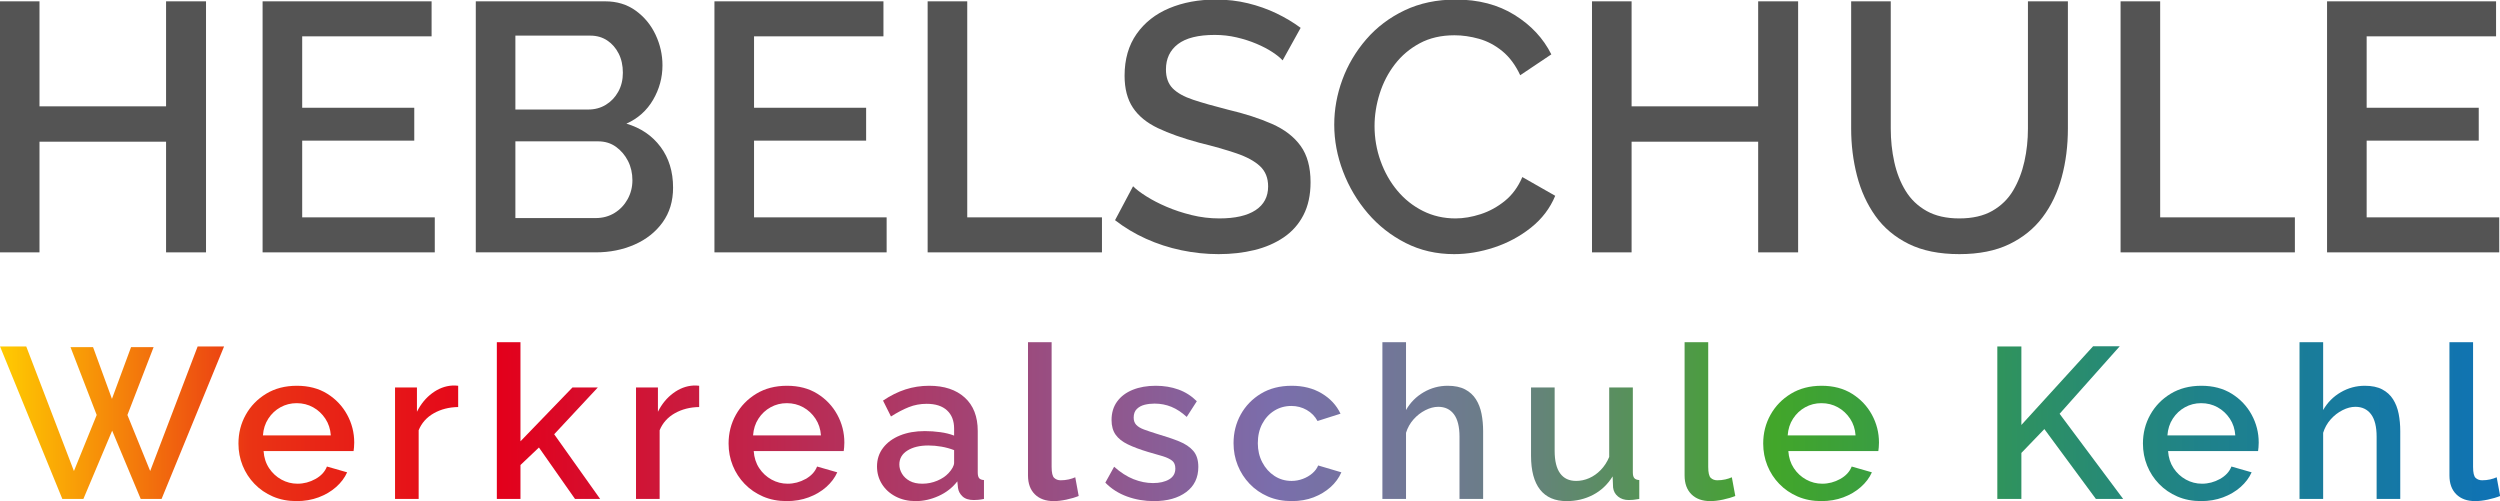 <svg xmlns="http://www.w3.org/2000/svg" xmlns:xlink="http://www.w3.org/1999/xlink" xmlns:serif="http://www.serif.com/" width="100%" height="100%" viewBox="0 0 7016 1406" xml:space="preserve" style="fill-rule:evenodd;clip-rule:evenodd;stroke-linejoin:round;stroke-miterlimit:1.414;">
    <g transform="matrix(1.958,0,0,1.958,-1393.51,-5484.92)">
        <path d="M1006.99,2803.2L1006.99,3163L949.721,3163L949.721,3004.38L768.299,3004.38L768.299,3163L711.541,3163L711.541,2803.2L768.299,2803.2L768.299,2953.71L949.721,2953.71L949.721,2803.2L1006.99,2803.2Z" style="fill:rgb(84,84,84);fill-rule:nonzero;"></path>
        <path d="M1334.86,3112.83L1334.86,3163L1088.07,3163L1088.07,2803.2L1330.3,2803.2L1330.3,2853.37L1144.83,2853.37L1144.83,2955.73L1305.47,2955.73L1305.47,3002.86L1144.83,3002.86L1144.83,3112.83L1334.86,3112.83Z" style="fill:rgb(84,84,84);fill-rule:nonzero;"></path>
        <path d="M1676.42,3070.26C1676.42,3089.52 1671.44,3106.07 1661.47,3119.93C1651.51,3133.78 1638.08,3144.42 1621.18,3151.85C1604.29,3159.28 1585.71,3163 1565.44,3163L1393.65,3163L1393.65,2803.2L1579.12,2803.2C1596.02,2803.2 1610.63,2807.67 1622.96,2816.63C1635.29,2825.58 1644.75,2837.07 1651.34,2851.09C1657.92,2865.11 1661.22,2879.72 1661.22,2894.92C1661.22,2912.49 1656.74,2928.96 1647.79,2944.33C1638.84,2959.7 1626.08,2971.11 1609.53,2978.54C1630.14,2984.62 1646.44,2995.68 1658.43,3011.73C1670.42,3027.78 1676.42,3047.29 1676.42,3070.26ZM1618.14,3059.62C1618.14,3049.49 1616.03,3040.28 1611.81,3032C1607.59,3023.72 1601.84,3016.97 1594.58,3011.73C1587.32,3006.49 1578.79,3003.88 1568.99,3003.88L1450.4,3003.88L1450.4,3113.84L1565.44,3113.84C1575.58,3113.84 1584.61,3111.39 1592.55,3106.5C1600.49,3101.6 1606.74,3095.01 1611.3,3086.73C1615.86,3078.45 1618.14,3069.42 1618.14,3059.62ZM1450.4,2852.35L1450.4,2958.27L1554.8,2958.27C1564.26,2958.27 1572.7,2955.99 1580.14,2951.43C1587.57,2946.87 1593.48,2940.62 1597.87,2932.68C1602.27,2924.74 1604.46,2915.7 1604.46,2905.56C1604.46,2895.09 1602.43,2885.88 1598.38,2877.95C1594.33,2870.01 1588.84,2863.76 1581.91,2859.19C1574.98,2854.63 1566.96,2852.35 1557.84,2852.35L1450.4,2852.35Z" style="fill:rgb(84,84,84);fill-rule:nonzero;"></path>
        <path d="M1982.51,3112.83L1982.51,3163L1735.71,3163L1735.71,2803.2L1977.95,2803.2L1977.95,2853.37L1792.47,2853.37L1792.47,2955.73L1953.12,2955.73L1953.12,3002.86L1792.47,3002.86L1792.47,3112.83L1982.51,3112.83Z" style="fill:rgb(84,84,84);fill-rule:nonzero;"></path>
        <path d="M2041.29,3163L2041.29,2803.2L2098.05,2803.2L2098.05,3112.83L2291.13,3112.83L2291.13,3163L2041.29,3163Z" style="fill:rgb(84,84,84);fill-rule:nonzero;"></path>
        <path d="M2550.08,2887.83C2546.71,2884.11 2541.81,2880.14 2535.39,2875.92C2528.97,2871.7 2521.37,2867.72 2512.58,2864.01C2503.8,2860.29 2494.34,2857.25 2484.2,2854.89C2474.07,2852.52 2463.6,2851.34 2452.78,2851.34C2429.14,2851.34 2411.57,2855.72 2400.08,2864.47C2388.6,2873.23 2382.85,2885.35 2382.85,2900.84C2382.85,2912.29 2386.06,2921.3 2392.48,2927.87C2398.9,2934.44 2408.7,2939.91 2421.87,2944.28C2435.05,2948.66 2451.6,2953.37 2471.53,2958.43C2495.86,2964.15 2516.97,2970.97 2534.88,2978.89C2552.79,2986.8 2566.47,2997.32 2575.93,3010.46C2585.39,3023.59 2590.12,3040.93 2590.12,3062.49C2590.12,3080.67 2586.74,3096.33 2579.98,3109.47C2573.23,3122.6 2563.77,3133.29 2551.6,3141.54C2539.44,3149.79 2525.42,3155.85 2509.54,3159.73C2493.66,3163.6 2476.6,3165.53 2458.36,3165.53C2440.45,3165.53 2422.63,3163.68 2404.9,3159.96C2387.16,3156.24 2370.27,3150.75 2354.22,3143.49C2338.17,3136.23 2323.39,3127.36 2309.88,3116.88L2335.72,3068.24C2340.11,3072.63 2346.45,3077.44 2354.73,3082.68C2363,3087.91 2372.63,3092.9 2383.61,3097.63C2394.59,3102.36 2406.59,3106.33 2419.59,3109.54C2432.6,3112.75 2445.86,3114.35 2459.37,3114.35C2482.01,3114.35 2499.32,3110.41 2511.32,3102.51C2523.31,3094.62 2529.31,3083.28 2529.31,3068.5C2529.31,3056.37 2525.42,3046.69 2517.65,3039.44C2509.88,3032.2 2498.56,3026.05 2483.7,3021C2468.83,3015.94 2451.1,3010.89 2430.49,3005.84C2406.84,2999.44 2387.08,2992.45 2371.2,2984.87C2355.32,2977.29 2343.41,2967.52 2335.47,2955.56C2327.53,2943.6 2323.56,2928.35 2323.56,2909.82C2323.56,2886.24 2329.3,2866.28 2340.79,2849.93C2352.28,2833.59 2367.9,2821.3 2387.67,2813.04C2407.43,2804.79 2429.64,2800.66 2454.3,2800.66C2470.52,2800.66 2485.89,2802.44 2500.42,2805.98C2514.95,2809.53 2528.55,2814.35 2541.22,2820.43C2553.89,2826.51 2565.46,2833.43 2575.93,2841.2L2550.08,2887.83Z" style="fill:rgb(84,84,84);fill-rule:nonzero;"></path>
        <path d="M2624.07,2980.06C2624.07,2958.1 2627.96,2936.56 2635.73,2915.45C2643.5,2894.33 2654.9,2875.07 2669.93,2857.67C2684.97,2840.28 2703.3,2826.42 2724.92,2816.12C2746.54,2805.82 2771.03,2800.66 2798.4,2800.66C2830.83,2800.66 2858.87,2808.01 2882.52,2822.71C2906.17,2837.4 2923.74,2856.24 2935.22,2879.21L2890.63,2909.11C2883.87,2894.58 2875.34,2883.1 2865.04,2874.65C2854.73,2866.2 2843.59,2860.29 2831.59,2856.91C2819.6,2853.54 2807.86,2851.85 2796.37,2851.85C2777.45,2851.85 2760.9,2855.65 2746.71,2863.25C2732.52,2870.85 2720.61,2880.9 2710.98,2893.4C2701.35,2905.9 2694.09,2919.92 2689.19,2935.46C2684.29,2951 2681.84,2966.54 2681.84,2982.09C2681.84,2999.32 2684.72,3015.95 2690.46,3032C2696.2,3048.05 2704.22,3062.24 2714.53,3074.57C2724.83,3086.9 2737.08,3096.61 2751.27,3103.71C2765.46,3110.8 2781,3114.35 2797.89,3114.35C2809.38,3114.35 2821.37,3112.32 2833.87,3108.27C2846.37,3104.22 2857.94,3097.88 2868.59,3089.27C2879.23,3080.65 2887.59,3069.25 2893.67,3055.06L2940.8,3081.92C2933.37,3099.82 2921.8,3115.03 2906.09,3127.53C2890.38,3140.03 2872.81,3149.49 2853.38,3155.91C2833.96,3162.32 2814.78,3165.53 2795.87,3165.53C2770.53,3165.53 2747.38,3160.21 2726.44,3149.57C2705.49,3138.93 2687.42,3124.74 2672.21,3107C2657.01,3089.27 2645.19,3069.33 2636.74,3047.2C2628.3,3025.08 2624.07,3002.69 2624.07,2980.06Z" style="fill:rgb(84,84,84);fill-rule:nonzero;"></path>
        <path d="M3288.95,2803.2L3288.95,3163L3231.68,3163L3231.68,3004.38L3050.26,3004.38L3050.26,3163L2993.5,3163L2993.5,2803.2L3050.26,2803.2L3050.26,2953.71L3231.68,2953.71L3231.68,2803.2L3288.95,2803.2Z" style="fill:rgb(84,84,84);fill-rule:nonzero;"></path>
        <path d="M3520.03,3165.53C3491.32,3165.53 3467.08,3160.64 3447.31,3150.84C3427.55,3141.04 3411.67,3127.7 3399.68,3110.8C3387.68,3093.91 3378.9,3074.65 3373.32,3053.03C3367.75,3031.41 3364.96,3008.94 3364.96,2985.63L3364.96,2803.2L3421.72,2803.2L3421.72,2985.63C3421.72,3002.19 3423.41,3018.15 3426.79,3033.52C3430.17,3048.89 3435.57,3062.66 3443,3074.82C3450.44,3086.99 3460.49,3096.61 3473.16,3103.71C3485.83,3110.8 3501.45,3114.35 3520.03,3114.35C3538.95,3114.35 3554.74,3110.72 3567.41,3103.45C3580.08,3096.19 3590.05,3086.39 3597.31,3074.06C3604.58,3061.73 3609.9,3047.96 3613.28,3032.76C3616.66,3017.56 3618.34,3001.85 3618.34,2985.63L3618.34,2803.2L3675.61,2803.2L3675.61,2985.63C3675.61,3010.3 3672.65,3033.52 3666.74,3055.31C3660.83,3077.1 3651.71,3096.19 3639.38,3112.58C3627.04,3128.96 3611.08,3141.89 3591.49,3151.34C3571.89,3160.8 3548.07,3165.53 3520.03,3165.53Z" style="fill:rgb(84,84,84);fill-rule:nonzero;"></path>
        <path d="M3751.12,3163L3751.12,2803.2L3807.87,2803.2L3807.87,3112.83L4000.95,3112.83L4000.95,3163L3751.12,3163Z" style="fill:rgb(84,84,84);fill-rule:nonzero;"></path>
        <path d="M4293.86,3112.83L4293.86,3163L4047.07,3163L4047.07,2803.2L4289.3,2803.2L4289.3,2853.37L4103.82,2853.37L4103.82,2955.73L4264.47,2955.73L4264.47,3002.86L4103.82,3002.86L4103.82,3112.83L4293.86,3112.83Z" style="fill:rgb(84,84,84);fill-rule:nonzero;"></path>
    </g>
    <g transform="matrix(2.486,0,0,2.486,-1771.18,-7556.77)">
        <path d="M792.04,3431.58L817.499,3431.58L838.836,3490.01L860.415,3431.58L885.874,3431.58L856.293,3508.2L881.995,3571.48L935.58,3430.85L965.403,3430.85L894.845,3603L871.326,3603L839.078,3525.9L806.588,3603L782.826,3603L712.511,3430.85L742.092,3430.85L795.919,3571.48L821.621,3508.2L792.04,3431.58Z" style="fill:url(#_Linear1);fill-rule:nonzero;"></path>
        <path d="M1047.36,3605.43C1037.5,3605.43 1028.57,3603.7 1020.56,3600.25C1012.56,3596.8 1005.65,3592.07 999.833,3586.05C994.014,3580.03 989.528,3573.14 986.376,3565.35C983.224,3557.57 981.648,3549.27 981.648,3540.44C981.648,3528.61 984.396,3517.78 989.892,3507.95C995.388,3498.12 1003.07,3490.21 1012.93,3484.21C1022.79,3478.22 1034.34,3475.22 1047.6,3475.22C1060.85,3475.22 1072.29,3478.22 1081.91,3484.22C1091.53,3490.23 1099,3498.11 1104.34,3507.87C1109.67,3517.64 1112.34,3528.12 1112.34,3539.33C1112.34,3541.25 1112.26,3543.05 1112.1,3544.73C1111.93,3546.41 1111.77,3547.81 1111.61,3548.93L1010.02,3548.93C1010.5,3556.27 1012.56,3562.69 1016.2,3568.2C1019.84,3573.7 1024.48,3578.01 1030.14,3581.12C1035.8,3584.23 1041.86,3585.78 1048.33,3585.78C1055.44,3585.78 1062.19,3584.01 1068.57,3580.45C1074.96,3576.89 1079.28,3572.21 1081.54,3566.39L1104.34,3572.93C1101.59,3579.08 1097.42,3584.61 1091.85,3589.54C1086.27,3594.47 1079.68,3598.35 1072.09,3601.18C1064.49,3604.01 1056.25,3605.43 1047.36,3605.43ZM1009.29,3531.23L1085.91,3531.23C1085.42,3524.1 1083.36,3517.8 1079.72,3512.33C1076.09,3506.86 1071.48,3502.59 1065.9,3499.5C1060.33,3496.41 1054.14,3494.86 1047.36,3494.86C1040.73,3494.86 1034.63,3496.41 1029.05,3499.5C1023.47,3502.59 1018.91,3506.86 1015.35,3512.33C1011.8,3517.8 1009.77,3524.1 1009.29,3531.23Z" style="fill:url(#_Linear2);fill-rule:nonzero;"></path>
        <path d="M1229.69,3499.22C1219.35,3499.39 1210.17,3501.73 1202.17,3506.26C1194.17,3510.78 1188.47,3517.17 1185.08,3525.41L1185.08,3603L1158.41,3603L1158.41,3477.16L1183.14,3477.16L1183.14,3504.56C1187.5,3495.83 1193.24,3488.84 1200.35,3483.59C1207.46,3478.33 1214.98,3475.46 1222.9,3474.98C1224.52,3474.98 1225.85,3474.98 1226.9,3474.98C1227.95,3474.98 1228.88,3475.06 1229.69,3475.22L1229.69,3499.22Z" style="fill:url(#_Linear3);fill-rule:nonzero;"></path>
        <path d="M1361.59,3603L1320.86,3544.9L1300.01,3564.67L1300.01,3603L1273.33,3603L1273.33,3426L1300.01,3426L1300.01,3537.91L1358.68,3477.16L1387.29,3477.16L1338.07,3529.95L1389.96,3603L1361.59,3603Z" style="fill:url(#_Linear4);fill-rule:nonzero;"></path>
        <path d="M1501.74,3499.22C1491.39,3499.39 1482.22,3501.73 1474.22,3506.26C1466.22,3510.78 1460.52,3517.17 1457.12,3525.41L1457.12,3603L1430.45,3603L1430.45,3477.16L1455.18,3477.16L1455.18,3504.56C1459.55,3495.83 1465.29,3488.84 1472.4,3483.59C1479.51,3478.33 1487.03,3475.46 1494.95,3474.98C1496.56,3474.98 1497.9,3474.98 1498.95,3474.98C1500,3474.98 1500.93,3475.06 1501.74,3475.22L1501.74,3499.22Z" style="fill:url(#_Linear5);fill-rule:nonzero;"></path>
        <path d="M1600.66,3605.43C1590.8,3605.43 1581.87,3603.7 1573.87,3600.25C1565.87,3596.8 1558.96,3592.07 1553.14,3586.05C1547.32,3580.03 1542.84,3573.14 1539.68,3565.35C1536.53,3557.57 1534.95,3549.27 1534.95,3540.44C1534.95,3528.61 1537.7,3517.78 1543.2,3507.95C1548.69,3498.12 1556.37,3490.21 1566.23,3484.21C1576.09,3478.22 1587.65,3475.22 1600.91,3475.22C1614.16,3475.22 1625.6,3478.22 1635.21,3484.22C1644.83,3490.23 1652.31,3498.11 1657.64,3507.87C1662.98,3517.64 1665.64,3528.12 1665.64,3539.33C1665.64,3541.25 1665.56,3543.05 1665.4,3544.73C1665.24,3546.41 1665.08,3547.81 1664.92,3548.93L1563.32,3548.93C1563.81,3556.27 1565.87,3562.69 1569.51,3568.2C1573.14,3573.7 1577.79,3578.01 1583.45,3581.12C1589.11,3584.23 1595.17,3585.78 1601.63,3585.78C1608.75,3585.78 1615.49,3584.01 1621.88,3580.45C1628.26,3576.89 1632.59,3572.21 1634.85,3566.39L1657.64,3572.93C1654.89,3579.08 1650.73,3584.61 1645.16,3589.54C1639.58,3594.47 1632.99,3598.35 1625.39,3601.18C1617.8,3604.01 1609.55,3605.43 1600.66,3605.43ZM1562.6,3531.23L1639.22,3531.23C1638.73,3524.1 1636.67,3517.8 1633.03,3512.33C1629.39,3506.86 1624.79,3502.59 1619.21,3499.5C1613.63,3496.41 1607.45,3494.86 1600.66,3494.86C1594.04,3494.86 1587.93,3496.41 1582.36,3499.5C1576.78,3502.59 1572.21,3506.86 1568.66,3512.33C1565.1,3517.8 1563.08,3524.1 1562.6,3531.23Z" style="fill:url(#_Linear6);fill-rule:nonzero;"></path>
        <path d="M1702.5,3566.26C1702.5,3558.25 1704.8,3551.25 1709.41,3545.24C1714.02,3539.23 1720.36,3534.59 1728.44,3531.31C1736.53,3528.02 1745.9,3526.38 1756.57,3526.38C1762.23,3526.38 1768.01,3526.78 1773.9,3527.59C1779.81,3528.4 1785.02,3529.7 1789.54,3531.47L1789.54,3523.52C1789.54,3514.76 1786.88,3507.92 1781.54,3502.99C1776.21,3498.05 1768.53,3495.59 1758.51,3495.59C1751.4,3495.59 1744.69,3496.84 1738.38,3499.35C1732.08,3501.85 1725.37,3505.37 1718.26,3509.89L1709.29,3491.95C1717.69,3486.29 1726.14,3482.09 1734.63,3479.34C1743.11,3476.6 1752.04,3475.22 1761.42,3475.22C1778.39,3475.22 1791.77,3479.66 1801.55,3488.53C1811.33,3497.4 1816.22,3509.98 1816.22,3526.28L1816.22,3573.03C1816.22,3576.07 1816.74,3578.23 1817.79,3579.51C1818.84,3580.78 1820.66,3581.5 1823.25,3581.66L1823.25,3603C1820.82,3603.49 1818.64,3603.81 1816.7,3603.97C1814.76,3604.13 1813.14,3604.21 1811.85,3604.21C1806.19,3604.21 1801.91,3602.84 1799,3600.09C1796.09,3597.34 1794.39,3594.11 1793.91,3590.39L1793.18,3583.12C1787.68,3590.23 1780.65,3595.73 1772.09,3599.61C1763.52,3603.49 1754.87,3605.43 1746.14,3605.43C1737.74,3605.43 1730.22,3603.7 1723.59,3600.26C1716.97,3596.82 1711.79,3592.13 1708.08,3586.2C1704.36,3580.28 1702.5,3573.63 1702.5,3566.26ZM1783.24,3573.86C1785.18,3571.8 1786.72,3569.73 1787.85,3567.66C1788.98,3565.6 1789.54,3563.77 1789.54,3562.18L1789.54,3547.87C1785.02,3546.12 1780.25,3544.81 1775.24,3543.94C1770.23,3543.06 1765.3,3542.63 1760.45,3542.63C1750.75,3542.63 1742.87,3544.53 1736.81,3548.35C1730.75,3552.16 1727.72,3557.41 1727.72,3564.09C1727.72,3567.74 1728.73,3571.24 1730.75,3574.58C1732.77,3577.92 1735.68,3580.62 1739.48,3582.69C1743.27,3584.75 1748,3585.78 1753.66,3585.78C1759.48,3585.78 1765.06,3584.67 1770.39,3582.45C1775.72,3580.22 1780.01,3577.36 1783.24,3573.86Z" style="fill:url(#_Linear7);fill-rule:nonzero;"></path>
        <path d="M1872.95,3426L1899.62,3426L1899.62,3566.83C1899.62,3573.31 1900.59,3577.45 1902.53,3579.23C1904.47,3581.01 1906.9,3581.91 1909.81,3581.91C1913.04,3581.91 1916.07,3581.58 1918.9,3580.94C1921.73,3580.29 1924.19,3579.48 1926.3,3578.51L1930.17,3599.61C1926.3,3601.22 1921.69,3602.6 1916.35,3603.73C1911.02,3604.86 1906.25,3605.43 1902.05,3605.43C1893,3605.43 1885.88,3602.87 1880.71,3597.77C1875.54,3592.66 1872.95,3585.57 1872.95,3576.49L1872.95,3426Z" style="fill:url(#_Linear8);fill-rule:nonzero;"></path>
        <path d="M2015.04,3605.43C2004.37,3605.43 1994.27,3603.69 1984.73,3600.21C1975.19,3596.74 1967.03,3591.52 1960.24,3584.57L1970.18,3566.63C1977.46,3573.1 1984.77,3577.78 1992.12,3580.69C1999.48,3583.6 2006.79,3585.06 2014.07,3585.06C2021.5,3585.06 2027.56,3583.67 2032.25,3580.9C2036.94,3578.13 2039.28,3574.05 2039.28,3568.67C2039.28,3564.66 2038.07,3561.7 2035.65,3559.78C2033.22,3557.86 2029.71,3556.18 2025.1,3554.74C2020.49,3553.3 2014.96,3551.69 2008.49,3549.93C1999.44,3547.21 1991.84,3544.37 1985.7,3541.4C1979.56,3538.44 1974.95,3534.8 1971.88,3530.47C1968.81,3526.15 1967.27,3520.62 1967.27,3513.9C1967.27,3505.73 1969.37,3498.76 1973.58,3493C1977.78,3487.23 1983.64,3482.83 1991.15,3479.79C1998.67,3476.74 2007.36,3475.22 2017.22,3475.22C2026.43,3475.22 2034.96,3476.64 2042.8,3479.46C2050.64,3482.29 2057.55,3486.7 2063.53,3492.68L2052.13,3510.38C2046.48,3505.2 2040.7,3501.41 2034.8,3498.98C2028.9,3496.56 2022.55,3495.35 2015.76,3495.35C2011.88,3495.35 2008.17,3495.78 2004.61,3496.66C2001.06,3497.54 1998.11,3499.14 1995.76,3501.46C1993.42,3503.78 1992.25,3507.02 1992.25,3511.17C1992.25,3514.53 1993.22,3517.25 1995.15,3519.33C1997.1,3521.41 2000,3523.16 2003.88,3524.6C2007.76,3526.04 2012.53,3527.64 2018.19,3529.4C2028.05,3532.28 2036.46,3535.12 2043.41,3537.91C2050.36,3540.71 2055.73,3544.31 2059.53,3548.71C2063.33,3553.1 2065.23,3559.14 2065.23,3566.81C2065.23,3578.96 2060.66,3588.44 2051.53,3595.23C2042.39,3602.03 2030.23,3605.43 2015.04,3605.43Z" style="fill:url(#_Linear9);fill-rule:nonzero;"></path>
        <path d="M2170.7,3605.43C2160.84,3605.43 2151.91,3603.7 2143.91,3600.26C2135.91,3596.82 2129,3592.05 2123.18,3585.97C2117.36,3579.88 2112.87,3572.91 2109.72,3565.07C2106.57,3557.22 2104.99,3548.89 2104.99,3540.08C2104.99,3528.23 2107.7,3517.42 2113.11,3507.65C2118.53,3497.88 2126.13,3490.03 2135.91,3484.11C2145.69,3478.18 2157.28,3475.22 2170.7,3475.22C2183.63,3475.22 2194.91,3478.09 2204.52,3483.83C2214.14,3489.57 2221.21,3497.2 2225.74,3506.74L2199.8,3514.99C2196.89,3509.65 2192.8,3505.49 2187.55,3502.5C2182.3,3499.51 2176.52,3498.01 2170.22,3498.01C2163.1,3498.01 2156.68,3499.81 2150.94,3503.39C2145.2,3506.97 2140.68,3511.92 2137.36,3518.21C2134.05,3524.51 2132.39,3531.8 2132.39,3540.08C2132.39,3548.05 2134.09,3555.26 2137.48,3561.72C2140.88,3568.17 2145.44,3573.27 2151.18,3577.01C2156.92,3580.76 2163.35,3582.63 2170.46,3582.63C2174.82,3582.63 2179.07,3581.87 2183.19,3580.33C2187.31,3578.79 2190.91,3576.69 2193.98,3574.03C2197.05,3571.36 2199.23,3568.41 2200.52,3565.18L2226.71,3572.93C2223.96,3579.24 2219.88,3584.82 2214.47,3589.66C2209.05,3594.51 2202.66,3598.35 2195.31,3601.18C2187.96,3604.01 2179.75,3605.43 2170.7,3605.43Z" style="fill:url(#_Linear10);fill-rule:nonzero;"></path>
        <path d="M2386.74,3603L2360.07,3603L2360.07,3532.78C2360.07,3521.43 2357.96,3512.96 2353.76,3507.37C2349.56,3501.78 2343.66,3498.98 2336.06,3498.98C2331.37,3498.98 2326.53,3500.25 2321.51,3502.8C2316.5,3505.34 2312.06,3508.79 2308.18,3513.16C2304.3,3517.53 2301.47,3522.58 2299.69,3528.3L2299.69,3603L2273.02,3603L2273.02,3426L2299.69,3426L2299.69,3502.6C2304.54,3494.11 2311.17,3487.43 2319.57,3482.55C2327.98,3477.66 2337.03,3475.22 2346.73,3475.22C2354.65,3475.22 2361.2,3476.58 2366.37,3479.31C2371.54,3482.03 2375.62,3485.75 2378.61,3490.47C2381.61,3495.2 2383.71,3500.64 2384.92,3506.81C2386.13,3512.97 2386.74,3519.5 2386.74,3526.38L2386.74,3603Z" style="fill:url(#_Linear11);fill-rule:nonzero;"></path>
        <path d="M2440.81,3554.17L2440.81,3477.16L2467.48,3477.16L2467.48,3548.76C2467.48,3559.97 2469.54,3568.42 2473.66,3574.1C2477.78,3579.79 2483.8,3582.63 2491.72,3582.63C2496.74,3582.63 2501.63,3581.6 2506.39,3579.52C2511.16,3577.45 2515.53,3574.38 2519.49,3570.32C2523.45,3566.25 2526.64,3561.35 2529.06,3555.61L2529.06,3477.16L2555.74,3477.16L2555.74,3573.01C2555.74,3576.06 2556.3,3578.22 2557.43,3579.5C2558.56,3580.78 2560.42,3581.5 2563.01,3581.66L2563.01,3603C2560.26,3603.49 2558,3603.81 2556.22,3603.97C2554.44,3604.13 2552.74,3604.21 2551.13,3604.21C2546.28,3604.21 2542.24,3602.89 2539.01,3600.24C2535.77,3597.59 2533.91,3594.18 2533.43,3590.02L2532.94,3577.51C2527.29,3586.65 2519.93,3593.59 2510.88,3598.33C2501.83,3603.06 2491.89,3605.43 2481.06,3605.43C2467.8,3605.43 2457.78,3601.09 2450.99,3592.43C2444.2,3583.77 2440.81,3571.01 2440.81,3554.17Z" style="fill:url(#_Linear12);fill-rule:nonzero;"></path>
        <path d="M2614.17,3426L2640.84,3426L2640.84,3566.83C2640.84,3573.31 2641.81,3577.45 2643.75,3579.23C2645.69,3581.01 2648.12,3581.91 2651.03,3581.91C2654.26,3581.91 2657.29,3581.58 2660.12,3580.94C2662.95,3580.29 2665.41,3579.48 2667.51,3578.51L2671.39,3599.61C2667.51,3601.22 2662.91,3602.6 2657.57,3603.73C2652.24,3604.86 2647.47,3605.43 2643.27,3605.43C2634.21,3605.43 2627.1,3602.87 2621.93,3597.77C2616.76,3592.66 2614.17,3585.57 2614.17,3576.49L2614.17,3426Z" style="fill:url(#_Linear13);fill-rule:nonzero;"></path>
        <path d="M2768.62,3605.43C2758.76,3605.43 2749.83,3603.7 2741.83,3600.25C2733.83,3596.8 2726.92,3592.07 2721.1,3586.05C2715.28,3580.03 2710.79,3573.14 2707.64,3565.35C2704.49,3557.57 2702.91,3549.27 2702.91,3540.44C2702.91,3528.61 2705.66,3517.78 2711.16,3507.95C2716.65,3498.12 2724.33,3490.21 2734.19,3484.21C2744.05,3478.22 2755.61,3475.22 2768.86,3475.22C2782.12,3475.22 2793.55,3478.22 2803.17,3484.22C2812.79,3490.23 2820.27,3498.11 2825.6,3507.87C2830.93,3517.64 2833.6,3528.12 2833.6,3539.33C2833.6,3541.25 2833.52,3543.05 2833.36,3544.73C2833.2,3546.41 2833.04,3547.81 2832.87,3548.93L2731.28,3548.93C2731.77,3556.27 2733.83,3562.69 2737.46,3568.2C2741.1,3573.7 2745.75,3578.01 2751.41,3581.12C2757.06,3584.23 2763.13,3585.78 2769.59,3585.78C2776.7,3585.78 2783.45,3584.01 2789.84,3580.45C2796.22,3576.89 2800.55,3572.21 2802.81,3566.39L2825.6,3572.93C2822.85,3579.08 2818.69,3584.61 2813.11,3589.54C2807.54,3594.47 2800.95,3598.35 2793.35,3601.18C2785.76,3604.01 2777.51,3605.43 2768.62,3605.43ZM2730.55,3531.23L2807.17,3531.23C2806.69,3524.1 2804.63,3517.8 2800.99,3512.33C2797.35,3506.86 2792.75,3502.59 2787.17,3499.5C2781.59,3496.41 2775.41,3494.86 2768.62,3494.86C2761.99,3494.86 2755.89,3496.41 2750.31,3499.5C2744.74,3502.59 2740.17,3506.86 2736.62,3512.33C2733.06,3517.8 2731.04,3524.1 2730.55,3531.23Z" style="fill:url(#_Linear14);fill-rule:nonzero;"></path>
        <path d="M2967.2,3603L2967.2,3430.85L2994.36,3430.85L2994.36,3519.47L3075.34,3430.61L3105.41,3430.61L3037.51,3506.85L3109.28,3603L3078.49,3603L3020.3,3524.09L2994.36,3551.04L2994.36,3603L2967.2,3603Z" style="fill:url(#_Linear15);fill-rule:nonzero;"></path>
        <path d="M3197.3,3605.43C3187.44,3605.43 3178.51,3603.7 3170.51,3600.25C3162.51,3596.8 3155.6,3592.07 3149.78,3586.05C3143.96,3580.03 3139.47,3573.14 3136.32,3565.35C3133.17,3557.57 3131.59,3549.27 3131.59,3540.44C3131.59,3528.61 3134.34,3517.78 3139.84,3507.95C3145.33,3498.12 3153.01,3490.21 3162.87,3484.21C3172.73,3478.22 3184.29,3475.22 3197.54,3475.22C3210.8,3475.22 3222.23,3478.22 3231.85,3484.22C3241.47,3490.23 3248.95,3498.11 3254.28,3507.87C3259.61,3517.64 3262.28,3528.12 3262.28,3539.33C3262.28,3541.25 3262.2,3543.05 3262.04,3544.73C3261.88,3546.41 3261.72,3547.81 3261.55,3548.93L3159.96,3548.93C3160.45,3556.27 3162.51,3562.69 3166.14,3568.2C3169.78,3573.7 3174.43,3578.01 3180.09,3581.12C3185.74,3584.23 3191.8,3585.78 3198.27,3585.78C3205.38,3585.78 3212.13,3584.01 3218.52,3580.45C3224.9,3576.89 3229.22,3572.21 3231.49,3566.39L3254.28,3572.93C3251.53,3579.08 3247.37,3584.61 3241.79,3589.54C3236.22,3594.47 3229.63,3598.35 3222.03,3601.18C3214.43,3604.01 3206.19,3605.43 3197.3,3605.43ZM3159.23,3531.23L3235.85,3531.23C3235.37,3524.1 3233.31,3517.8 3229.67,3512.33C3226.03,3506.86 3221.43,3502.59 3215.85,3499.5C3210.27,3496.41 3204.09,3494.86 3197.3,3494.86C3190.67,3494.86 3184.57,3496.41 3178.99,3499.5C3173.42,3502.59 3168.85,3506.86 3165.3,3512.33C3161.74,3517.8 3159.72,3524.1 3159.23,3531.23Z" style="fill:url(#_Linear16);fill-rule:nonzero;"></path>
        <path d="M3422.07,3603L3395.39,3603L3395.39,3532.78C3395.39,3521.43 3393.29,3512.96 3389.09,3507.37C3384.89,3501.78 3378.99,3498.98 3371.39,3498.98C3366.7,3498.98 3361.85,3500.25 3356.84,3502.8C3351.83,3505.34 3347.39,3508.79 3343.51,3513.16C3339.63,3517.53 3336.8,3522.58 3335.02,3528.3L3335.02,3603L3308.35,3603L3308.35,3426L3335.02,3426L3335.02,3502.6C3339.87,3494.11 3346.5,3487.43 3354.9,3482.55C3363.31,3477.66 3372.36,3475.22 3382.06,3475.22C3389.98,3475.22 3396.53,3476.58 3401.7,3479.31C3406.87,3482.03 3410.95,3485.75 3413.94,3490.47C3416.93,3495.2 3419.03,3500.64 3420.25,3506.81C3421.46,3512.97 3422.07,3519.5 3422.07,3526.38L3422.07,3603Z" style="fill:url(#_Linear17);fill-rule:nonzero;"></path>
        <path d="M3477.59,3426L3504.26,3426L3504.26,3566.83C3504.26,3573.31 3505.23,3577.45 3507.17,3579.23C3509.11,3581.01 3511.54,3581.91 3514.45,3581.91C3517.68,3581.91 3520.71,3581.58 3523.54,3580.94C3526.37,3580.29 3528.83,3579.48 3530.93,3578.51L3534.81,3599.61C3530.93,3601.22 3526.33,3602.6 3520.99,3603.73C3515.66,3604.86 3510.89,3605.43 3506.69,3605.43C3497.63,3605.43 3490.52,3602.87 3485.35,3597.77C3480.18,3592.66 3477.59,3585.57 3477.59,3576.49L3477.59,3426Z" style="fill:url(#_Linear18);fill-rule:nonzero;"></path>
    </g>
    <defs>
        <linearGradient id="_Linear1" x1="0" y1="0" x2="1" y2="0" gradientUnits="userSpaceOnUse" gradientTransform="matrix(2822.3,0,0,179.43,712.511,3515.72)"><stop offset="0" style="stop-color:rgb(255,204,1);stop-opacity:1"></stop><stop offset="0.1" style="stop-color:rgb(234,52,20);stop-opacity:1"></stop><stop offset="0.2" style="stop-color:rgb(227,0,27);stop-opacity:1"></stop><stop offset="0.51" style="stop-color:rgb(122,110,172);stop-opacity:1"></stop><stop offset="0.6" style="stop-color:rgb(106,126,134);stop-opacity:1"></stop><stop offset="0.71" style="stop-color:rgb(66,166,42);stop-opacity:1"></stop><stop offset="0.88" style="stop-color:rgb(31,130,138);stop-opacity:1"></stop><stop offset="1" style="stop-color:rgb(15,114,181);stop-opacity:1"></stop></linearGradient>
        <linearGradient id="_Linear2" x1="0" y1="0" x2="1" y2="0" gradientUnits="userSpaceOnUse" gradientTransform="matrix(2822.3,0,0,179.43,712.511,3515.72)"><stop offset="0" style="stop-color:rgb(255,204,1);stop-opacity:1"></stop><stop offset="0.1" style="stop-color:rgb(234,52,20);stop-opacity:1"></stop><stop offset="0.2" style="stop-color:rgb(227,0,27);stop-opacity:1"></stop><stop offset="0.51" style="stop-color:rgb(122,110,172);stop-opacity:1"></stop><stop offset="0.6" style="stop-color:rgb(106,126,134);stop-opacity:1"></stop><stop offset="0.71" style="stop-color:rgb(66,166,42);stop-opacity:1"></stop><stop offset="0.88" style="stop-color:rgb(31,130,138);stop-opacity:1"></stop><stop offset="1" style="stop-color:rgb(15,114,181);stop-opacity:1"></stop></linearGradient>
        <linearGradient id="_Linear3" x1="0" y1="0" x2="1" y2="0" gradientUnits="userSpaceOnUse" gradientTransform="matrix(2822.3,0,0,179.43,712.511,3515.72)"><stop offset="0" style="stop-color:rgb(255,204,1);stop-opacity:1"></stop><stop offset="0.1" style="stop-color:rgb(234,52,20);stop-opacity:1"></stop><stop offset="0.2" style="stop-color:rgb(227,0,27);stop-opacity:1"></stop><stop offset="0.51" style="stop-color:rgb(122,110,172);stop-opacity:1"></stop><stop offset="0.6" style="stop-color:rgb(106,126,134);stop-opacity:1"></stop><stop offset="0.71" style="stop-color:rgb(66,166,42);stop-opacity:1"></stop><stop offset="0.88" style="stop-color:rgb(31,130,138);stop-opacity:1"></stop><stop offset="1" style="stop-color:rgb(15,114,181);stop-opacity:1"></stop></linearGradient>
        <linearGradient id="_Linear4" x1="0" y1="0" x2="1" y2="0" gradientUnits="userSpaceOnUse" gradientTransform="matrix(2822.3,0,0,179.43,712.511,3515.72)"><stop offset="0" style="stop-color:rgb(255,204,1);stop-opacity:1"></stop><stop offset="0.1" style="stop-color:rgb(234,52,20);stop-opacity:1"></stop><stop offset="0.2" style="stop-color:rgb(227,0,27);stop-opacity:1"></stop><stop offset="0.51" style="stop-color:rgb(122,110,172);stop-opacity:1"></stop><stop offset="0.6" style="stop-color:rgb(106,126,134);stop-opacity:1"></stop><stop offset="0.71" style="stop-color:rgb(66,166,42);stop-opacity:1"></stop><stop offset="0.88" style="stop-color:rgb(31,130,138);stop-opacity:1"></stop><stop offset="1" style="stop-color:rgb(15,114,181);stop-opacity:1"></stop></linearGradient>
        <linearGradient id="_Linear5" x1="0" y1="0" x2="1" y2="0" gradientUnits="userSpaceOnUse" gradientTransform="matrix(2822.3,0,0,179.43,712.511,3515.72)"><stop offset="0" style="stop-color:rgb(255,204,1);stop-opacity:1"></stop><stop offset="0.1" style="stop-color:rgb(234,52,20);stop-opacity:1"></stop><stop offset="0.2" style="stop-color:rgb(227,0,27);stop-opacity:1"></stop><stop offset="0.51" style="stop-color:rgb(122,110,172);stop-opacity:1"></stop><stop offset="0.6" style="stop-color:rgb(106,126,134);stop-opacity:1"></stop><stop offset="0.71" style="stop-color:rgb(66,166,42);stop-opacity:1"></stop><stop offset="0.88" style="stop-color:rgb(31,130,138);stop-opacity:1"></stop><stop offset="1" style="stop-color:rgb(15,114,181);stop-opacity:1"></stop></linearGradient>
        <linearGradient id="_Linear6" x1="0" y1="0" x2="1" y2="0" gradientUnits="userSpaceOnUse" gradientTransform="matrix(2822.3,0,0,179.43,712.511,3515.72)"><stop offset="0" style="stop-color:rgb(255,204,1);stop-opacity:1"></stop><stop offset="0.1" style="stop-color:rgb(234,52,20);stop-opacity:1"></stop><stop offset="0.2" style="stop-color:rgb(227,0,27);stop-opacity:1"></stop><stop offset="0.51" style="stop-color:rgb(122,110,172);stop-opacity:1"></stop><stop offset="0.6" style="stop-color:rgb(106,126,134);stop-opacity:1"></stop><stop offset="0.71" style="stop-color:rgb(66,166,42);stop-opacity:1"></stop><stop offset="0.88" style="stop-color:rgb(31,130,138);stop-opacity:1"></stop><stop offset="1" style="stop-color:rgb(15,114,181);stop-opacity:1"></stop></linearGradient>
        <linearGradient id="_Linear7" x1="0" y1="0" x2="1" y2="0" gradientUnits="userSpaceOnUse" gradientTransform="matrix(2822.3,0,0,179.43,712.511,3515.72)"><stop offset="0" style="stop-color:rgb(255,204,1);stop-opacity:1"></stop><stop offset="0.1" style="stop-color:rgb(234,52,20);stop-opacity:1"></stop><stop offset="0.2" style="stop-color:rgb(227,0,27);stop-opacity:1"></stop><stop offset="0.51" style="stop-color:rgb(122,110,172);stop-opacity:1"></stop><stop offset="0.6" style="stop-color:rgb(106,126,134);stop-opacity:1"></stop><stop offset="0.71" style="stop-color:rgb(66,166,42);stop-opacity:1"></stop><stop offset="0.88" style="stop-color:rgb(31,130,138);stop-opacity:1"></stop><stop offset="1" style="stop-color:rgb(15,114,181);stop-opacity:1"></stop></linearGradient>
        <linearGradient id="_Linear8" x1="0" y1="0" x2="1" y2="0" gradientUnits="userSpaceOnUse" gradientTransform="matrix(2822.3,0,0,179.43,712.511,3515.72)"><stop offset="0" style="stop-color:rgb(255,204,1);stop-opacity:1"></stop><stop offset="0.1" style="stop-color:rgb(234,52,20);stop-opacity:1"></stop><stop offset="0.2" style="stop-color:rgb(227,0,27);stop-opacity:1"></stop><stop offset="0.51" style="stop-color:rgb(122,110,172);stop-opacity:1"></stop><stop offset="0.6" style="stop-color:rgb(106,126,134);stop-opacity:1"></stop><stop offset="0.71" style="stop-color:rgb(66,166,42);stop-opacity:1"></stop><stop offset="0.88" style="stop-color:rgb(31,130,138);stop-opacity:1"></stop><stop offset="1" style="stop-color:rgb(15,114,181);stop-opacity:1"></stop></linearGradient>
        <linearGradient id="_Linear9" x1="0" y1="0" x2="1" y2="0" gradientUnits="userSpaceOnUse" gradientTransform="matrix(2822.3,0,0,179.43,712.511,3515.72)"><stop offset="0" style="stop-color:rgb(255,204,1);stop-opacity:1"></stop><stop offset="0.1" style="stop-color:rgb(234,52,20);stop-opacity:1"></stop><stop offset="0.2" style="stop-color:rgb(227,0,27);stop-opacity:1"></stop><stop offset="0.51" style="stop-color:rgb(122,110,172);stop-opacity:1"></stop><stop offset="0.6" style="stop-color:rgb(106,126,134);stop-opacity:1"></stop><stop offset="0.71" style="stop-color:rgb(66,166,42);stop-opacity:1"></stop><stop offset="0.88" style="stop-color:rgb(31,130,138);stop-opacity:1"></stop><stop offset="1" style="stop-color:rgb(15,114,181);stop-opacity:1"></stop></linearGradient>
        <linearGradient id="_Linear10" x1="0" y1="0" x2="1" y2="0" gradientUnits="userSpaceOnUse" gradientTransform="matrix(2822.3,0,0,179.43,712.511,3515.72)"><stop offset="0" style="stop-color:rgb(255,204,1);stop-opacity:1"></stop><stop offset="0.1" style="stop-color:rgb(234,52,20);stop-opacity:1"></stop><stop offset="0.2" style="stop-color:rgb(227,0,27);stop-opacity:1"></stop><stop offset="0.51" style="stop-color:rgb(122,110,172);stop-opacity:1"></stop><stop offset="0.6" style="stop-color:rgb(106,126,134);stop-opacity:1"></stop><stop offset="0.71" style="stop-color:rgb(66,166,42);stop-opacity:1"></stop><stop offset="0.88" style="stop-color:rgb(31,130,138);stop-opacity:1"></stop><stop offset="1" style="stop-color:rgb(15,114,181);stop-opacity:1"></stop></linearGradient>
        <linearGradient id="_Linear11" x1="0" y1="0" x2="1" y2="0" gradientUnits="userSpaceOnUse" gradientTransform="matrix(2822.3,0,0,179.43,712.511,3515.72)"><stop offset="0" style="stop-color:rgb(255,204,1);stop-opacity:1"></stop><stop offset="0.1" style="stop-color:rgb(234,52,20);stop-opacity:1"></stop><stop offset="0.2" style="stop-color:rgb(227,0,27);stop-opacity:1"></stop><stop offset="0.51" style="stop-color:rgb(122,110,172);stop-opacity:1"></stop><stop offset="0.6" style="stop-color:rgb(106,126,134);stop-opacity:1"></stop><stop offset="0.71" style="stop-color:rgb(66,166,42);stop-opacity:1"></stop><stop offset="0.88" style="stop-color:rgb(31,130,138);stop-opacity:1"></stop><stop offset="1" style="stop-color:rgb(15,114,181);stop-opacity:1"></stop></linearGradient>
        <linearGradient id="_Linear12" x1="0" y1="0" x2="1" y2="0" gradientUnits="userSpaceOnUse" gradientTransform="matrix(2822.3,0,0,179.43,712.511,3515.72)"><stop offset="0" style="stop-color:rgb(255,204,1);stop-opacity:1"></stop><stop offset="0.1" style="stop-color:rgb(234,52,20);stop-opacity:1"></stop><stop offset="0.2" style="stop-color:rgb(227,0,27);stop-opacity:1"></stop><stop offset="0.51" style="stop-color:rgb(122,110,172);stop-opacity:1"></stop><stop offset="0.6" style="stop-color:rgb(106,126,134);stop-opacity:1"></stop><stop offset="0.71" style="stop-color:rgb(66,166,42);stop-opacity:1"></stop><stop offset="0.88" style="stop-color:rgb(31,130,138);stop-opacity:1"></stop><stop offset="1" style="stop-color:rgb(15,114,181);stop-opacity:1"></stop></linearGradient>
        <linearGradient id="_Linear13" x1="0" y1="0" x2="1" y2="0" gradientUnits="userSpaceOnUse" gradientTransform="matrix(2822.3,0,0,179.43,712.511,3515.72)"><stop offset="0" style="stop-color:rgb(255,204,1);stop-opacity:1"></stop><stop offset="0.1" style="stop-color:rgb(234,52,20);stop-opacity:1"></stop><stop offset="0.2" style="stop-color:rgb(227,0,27);stop-opacity:1"></stop><stop offset="0.51" style="stop-color:rgb(122,110,172);stop-opacity:1"></stop><stop offset="0.6" style="stop-color:rgb(106,126,134);stop-opacity:1"></stop><stop offset="0.71" style="stop-color:rgb(66,166,42);stop-opacity:1"></stop><stop offset="0.88" style="stop-color:rgb(31,130,138);stop-opacity:1"></stop><stop offset="1" style="stop-color:rgb(15,114,181);stop-opacity:1"></stop></linearGradient>
        <linearGradient id="_Linear14" x1="0" y1="0" x2="1" y2="0" gradientUnits="userSpaceOnUse" gradientTransform="matrix(2822.3,0,0,179.43,712.511,3515.72)"><stop offset="0" style="stop-color:rgb(255,204,1);stop-opacity:1"></stop><stop offset="0.1" style="stop-color:rgb(234,52,20);stop-opacity:1"></stop><stop offset="0.2" style="stop-color:rgb(227,0,27);stop-opacity:1"></stop><stop offset="0.51" style="stop-color:rgb(122,110,172);stop-opacity:1"></stop><stop offset="0.6" style="stop-color:rgb(106,126,134);stop-opacity:1"></stop><stop offset="0.71" style="stop-color:rgb(66,166,42);stop-opacity:1"></stop><stop offset="0.88" style="stop-color:rgb(31,130,138);stop-opacity:1"></stop><stop offset="1" style="stop-color:rgb(15,114,181);stop-opacity:1"></stop></linearGradient>
        <linearGradient id="_Linear15" x1="0" y1="0" x2="1" y2="0" gradientUnits="userSpaceOnUse" gradientTransform="matrix(2822.3,0,0,179.43,712.511,3515.72)"><stop offset="0" style="stop-color:rgb(255,204,1);stop-opacity:1"></stop><stop offset="0.1" style="stop-color:rgb(234,52,20);stop-opacity:1"></stop><stop offset="0.2" style="stop-color:rgb(227,0,27);stop-opacity:1"></stop><stop offset="0.51" style="stop-color:rgb(122,110,172);stop-opacity:1"></stop><stop offset="0.6" style="stop-color:rgb(106,126,134);stop-opacity:1"></stop><stop offset="0.71" style="stop-color:rgb(66,166,42);stop-opacity:1"></stop><stop offset="0.88" style="stop-color:rgb(31,130,138);stop-opacity:1"></stop><stop offset="1" style="stop-color:rgb(15,114,181);stop-opacity:1"></stop></linearGradient>
        <linearGradient id="_Linear16" x1="0" y1="0" x2="1" y2="0" gradientUnits="userSpaceOnUse" gradientTransform="matrix(2822.3,0,0,179.43,712.511,3515.72)"><stop offset="0" style="stop-color:rgb(255,204,1);stop-opacity:1"></stop><stop offset="0.1" style="stop-color:rgb(234,52,20);stop-opacity:1"></stop><stop offset="0.2" style="stop-color:rgb(227,0,27);stop-opacity:1"></stop><stop offset="0.51" style="stop-color:rgb(122,110,172);stop-opacity:1"></stop><stop offset="0.6" style="stop-color:rgb(106,126,134);stop-opacity:1"></stop><stop offset="0.71" style="stop-color:rgb(66,166,42);stop-opacity:1"></stop><stop offset="0.88" style="stop-color:rgb(31,130,138);stop-opacity:1"></stop><stop offset="1" style="stop-color:rgb(15,114,181);stop-opacity:1"></stop></linearGradient>
        <linearGradient id="_Linear17" x1="0" y1="0" x2="1" y2="0" gradientUnits="userSpaceOnUse" gradientTransform="matrix(2822.3,0,0,179.43,712.511,3515.72)"><stop offset="0" style="stop-color:rgb(255,204,1);stop-opacity:1"></stop><stop offset="0.1" style="stop-color:rgb(234,52,20);stop-opacity:1"></stop><stop offset="0.2" style="stop-color:rgb(227,0,27);stop-opacity:1"></stop><stop offset="0.51" style="stop-color:rgb(122,110,172);stop-opacity:1"></stop><stop offset="0.6" style="stop-color:rgb(106,126,134);stop-opacity:1"></stop><stop offset="0.71" style="stop-color:rgb(66,166,42);stop-opacity:1"></stop><stop offset="0.88" style="stop-color:rgb(31,130,138);stop-opacity:1"></stop><stop offset="1" style="stop-color:rgb(15,114,181);stop-opacity:1"></stop></linearGradient>
        <linearGradient id="_Linear18" x1="0" y1="0" x2="1" y2="0" gradientUnits="userSpaceOnUse" gradientTransform="matrix(2822.3,0,0,179.43,712.511,3515.72)"><stop offset="0" style="stop-color:rgb(255,204,1);stop-opacity:1"></stop><stop offset="0.1" style="stop-color:rgb(234,52,20);stop-opacity:1"></stop><stop offset="0.2" style="stop-color:rgb(227,0,27);stop-opacity:1"></stop><stop offset="0.51" style="stop-color:rgb(122,110,172);stop-opacity:1"></stop><stop offset="0.6" style="stop-color:rgb(106,126,134);stop-opacity:1"></stop><stop offset="0.71" style="stop-color:rgb(66,166,42);stop-opacity:1"></stop><stop offset="0.88" style="stop-color:rgb(31,130,138);stop-opacity:1"></stop><stop offset="1" style="stop-color:rgb(15,114,181);stop-opacity:1"></stop></linearGradient>
    </defs>
</svg>